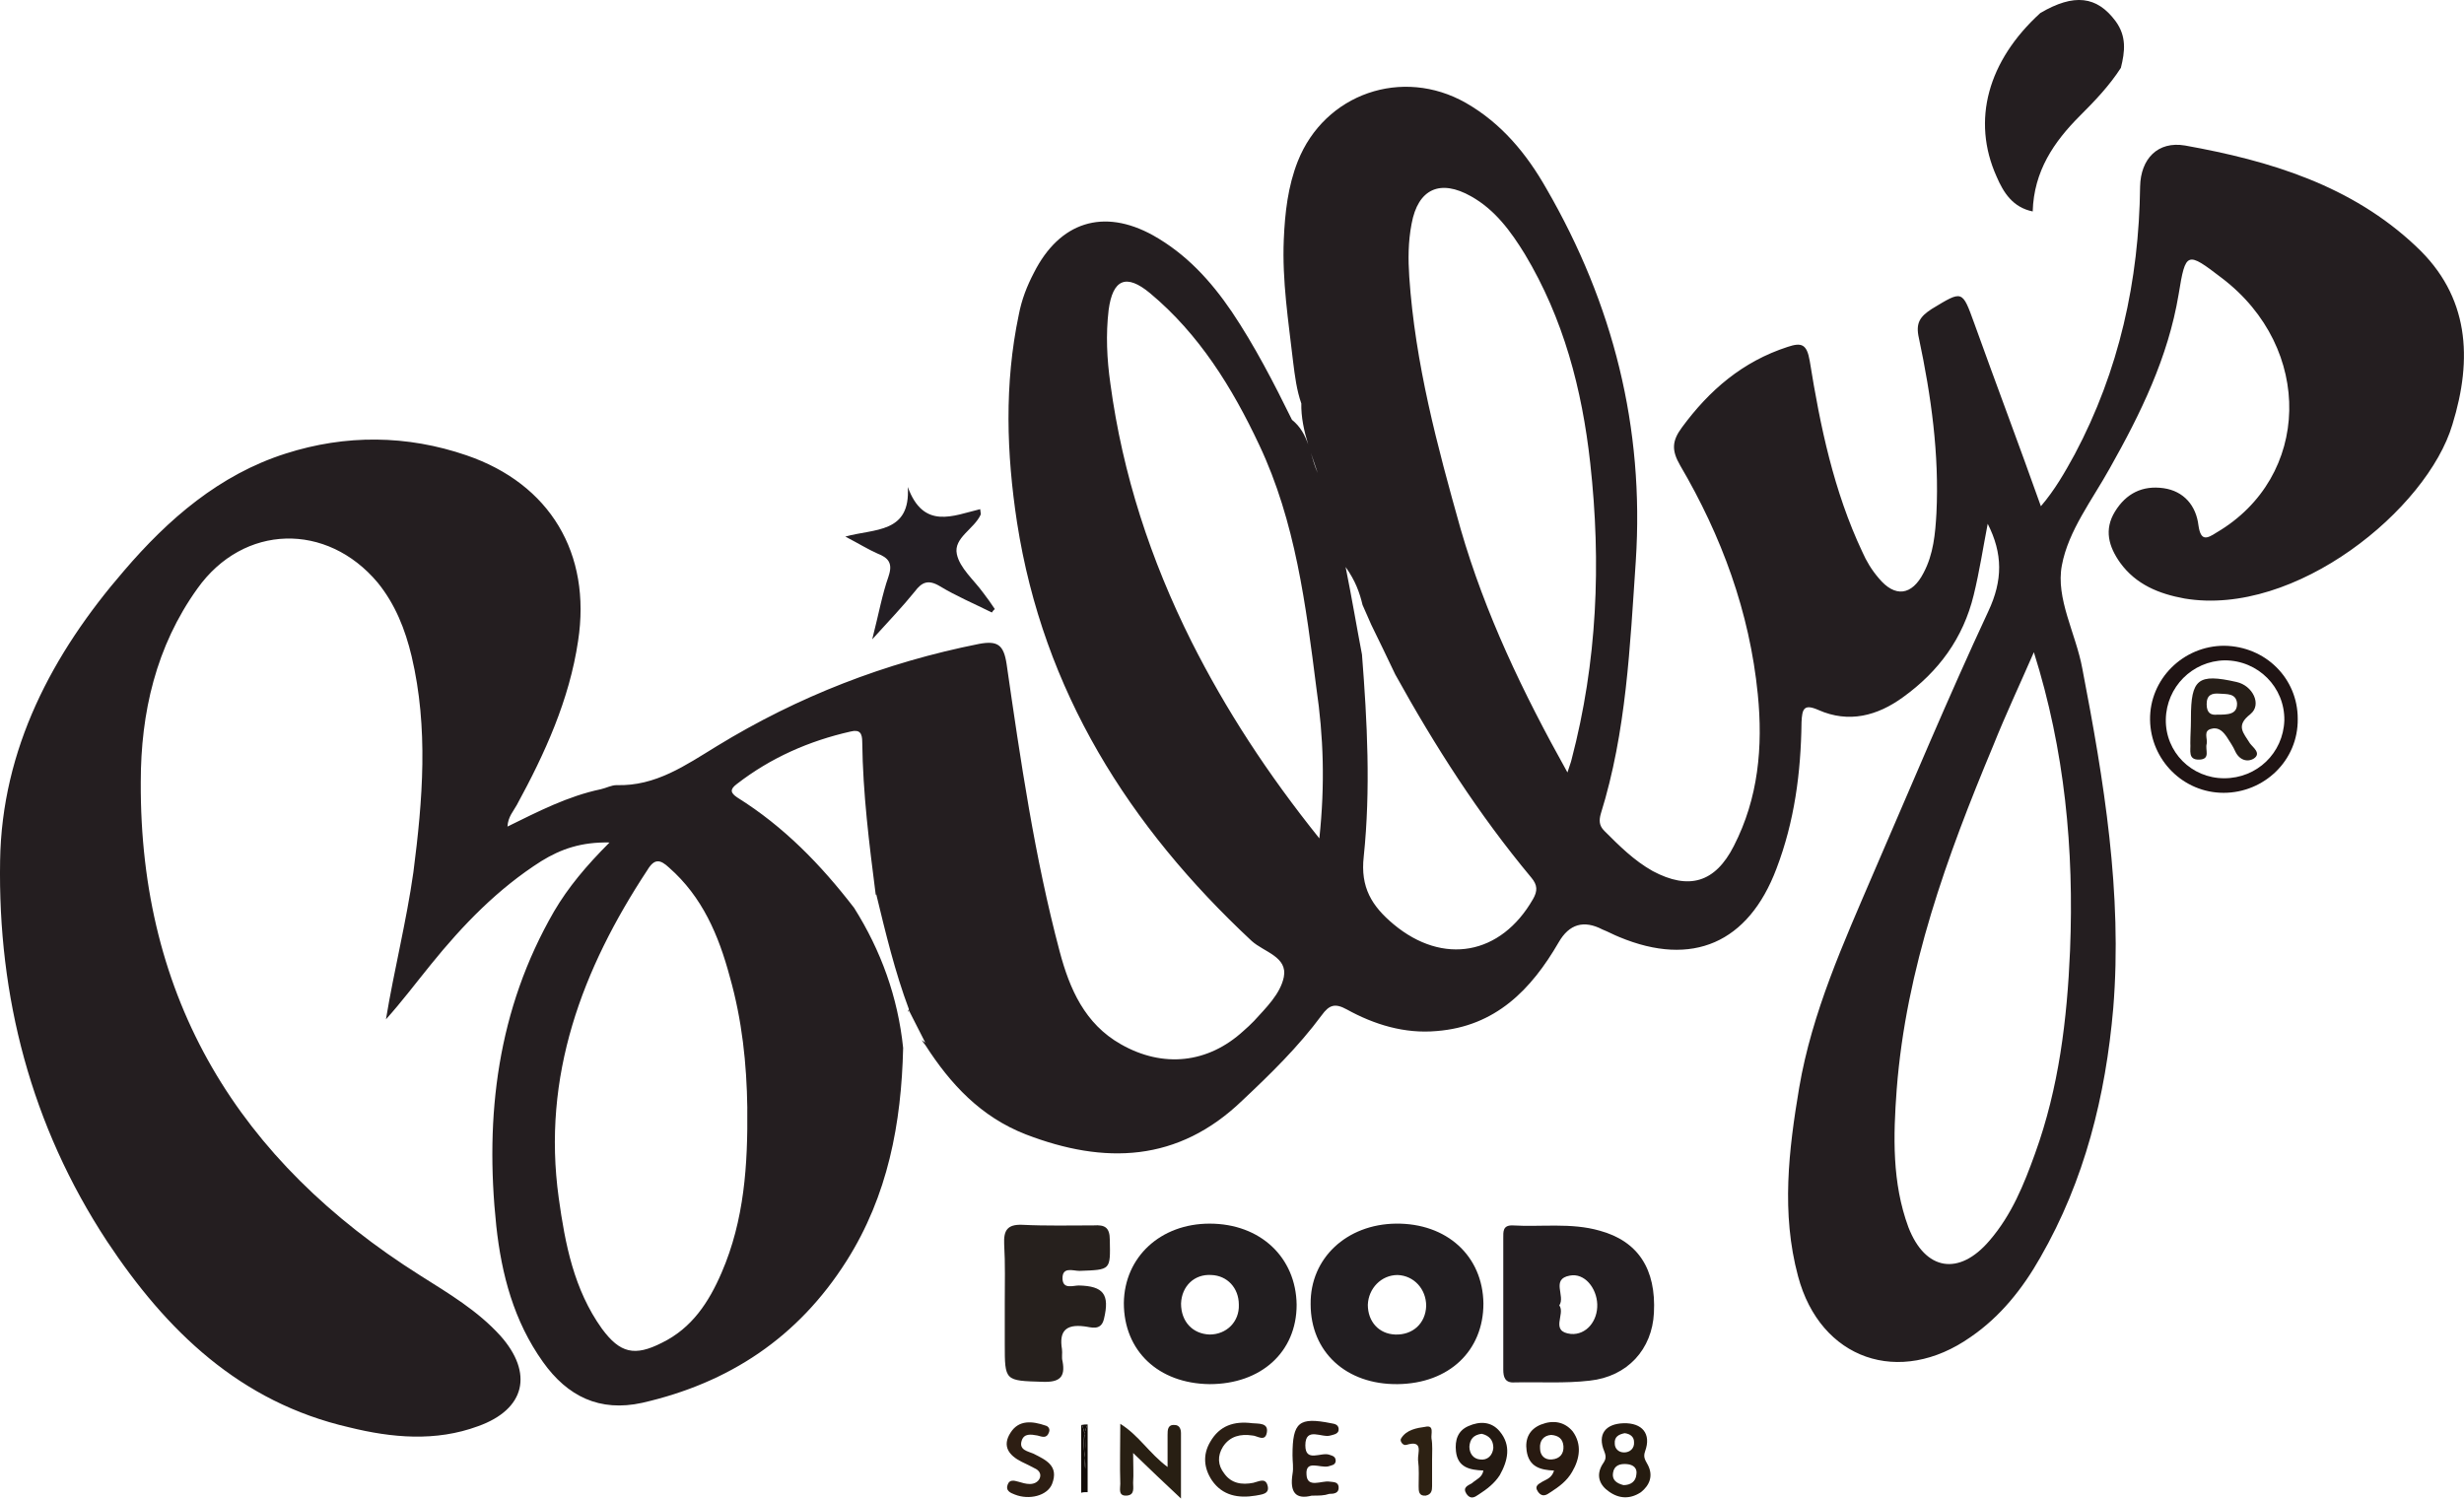 <?xml version="1.0" encoding="UTF-8"?>
<svg xmlns="http://www.w3.org/2000/svg" id="Livello_2" data-name="Livello 2" viewBox="0 0 698.76 425">
  <defs>
    <style>
      .cls-1 {
        fill: none;
      }

      .cls-2 {
        fill: #251b10;
      }

      .cls-3 {
        fill: #241e20;
      }

      .cls-4 {
        fill: #1f1414;
      }

      .cls-5 {
        fill: #231912;
      }

      .cls-6 {
        fill: #231e23;
      }

      .cls-7 {
        fill: #221e21;
      }

      .cls-8 {
        fill: #221e20;
      }

      .cls-9 {
        fill: #231e21;
      }

      .cls-10 {
        fill: #100b08;
      }

      .cls-11 {
        fill: #281a11;
      }

      .cls-12 {
        fill: #2a1e14;
      }

      .cls-13 {
        fill: #2d1e13;
      }

      .cls-14 {
        fill: #2d2113;
      }

      .cls-15 {
        fill: #261e18;
      }

      .cls-16 {
        fill: #26201d;
      }

      .cls-17 {
        fill: #271912;
      }

      .cls-18 {
        fill: #281f13;
      }
    </style>
  </defs>
  <g id="Livello_1-2" data-name="Livello 1">
    <g>
      <path class="cls-3" d="m601.45,19.25c-3.31,5.13-7.45,9.44-11.59,13.57-7.45,7.45-13.08,15.73-13.41,27.15-5.63-1.16-8.28-5.3-10.26-9.93-7.12-15.89-2.48-32.78,12.42-46.35,9.6-5.63,16.06-4.8,21.35,2.32,3.15,4.3,2.65,8.61,1.49,13.24Z"></path>
      <g>
        <path class="cls-1" d="m371.75,128.5c.56,1.9,1.09,3.83,1.92,5.65-.63-1.88-1.29-3.76-1.92-5.65Z"></path>
        <path class="cls-3" d="m257.44,286.71c.06.07.11.16.18.23.01.03.02.06.03.09,0-.18-.02-.37-.02-.55-.06.08-.13.16-.19.23Z"></path>
        <path class="cls-3" d="m685.21,69.91c-18.38-17.38-41.55-24.33-65.55-28.64-7.78-1.32-12.58,3.81-12.75,11.59-.33,26.82-5.96,52.31-18.54,75.98-2.81,5.13-5.63,10.1-9.6,14.73-6.29-17.71-12.75-34.76-18.87-51.81-3.48-9.6-3.31-9.44-12.08-4.14-3.31,2.15-4.64,3.97-3.64,8.28,3.48,16.39,5.79,32.94,4.97,49.66-.33,5.79-.83,11.59-3.64,16.89-3.31,6.46-8.11,7.12-12.75,1.49-1.99-2.32-3.48-4.8-4.64-7.45-8.11-17.22-11.92-35.59-14.9-54.13-.83-4.8-2.32-5.3-6.29-3.97-12.75,4.14-22.18,12.25-29.96,22.84-2.81,3.81-2.98,6.46-.5,10.76,11.75,20.03,19.7,41.55,22.02,64.89,1.49,14.9.17,29.47-6.79,43.04-5.3,10.43-12.75,12.58-23.01,7.12-5.3-2.98-9.44-7.12-13.74-11.42-1.49-1.49-1.49-2.98-.99-4.8,7.28-23.34,8.28-47.51,9.93-71.68,2.48-37.91-6.46-73-25.33-105.62-5.63-9.93-12.75-18.54-22.84-24.33-18.04-10.26-40.06-2.65-47.68,16.55-2.81,7.12-3.64,14.57-3.97,22.18-.5,11.75,1.32,23.18,2.65,34.76.5,3.97.99,7.95,2.32,11.75v-.17c-.1,4.06.78,7.95,1.94,11.77.28.8.53,1.62.78,2.45.63,1.89,1.29,3.77,1.92,5.65-.82-1.82-1.35-3.74-1.92-5.65-.27-.81-.53-1.63-.78-2.45-.91-2.58-2.15-5.02-4.59-6.97-5.13-10.43-10.59-21.02-17.05-30.63-5.96-8.77-12.91-16.39-22.35-21.69-14.07-7.78-26.49-3.81-33.77,10.59-1.99,3.81-3.48,7.61-4.3,11.92-4.14,19.7-3.48,39.4-.5,58.93,7.45,47.84,31.78,86.25,66.55,118.69,3.48,3.15,10.26,4.47,9.1,10.26-.99,4.8-5.13,8.77-8.44,12.42-.99.99-1.99,1.99-2.98,2.81-10.1,9.27-22.84,10.59-34.76,3.81-10.26-5.79-14.57-15.73-17.38-26.32-7.12-26.82-11.09-54.13-15.06-81.61-.83-5.3-2.48-6.62-7.78-5.63-26.65,5.3-51.32,14.9-74.33,28.97-8.94,5.46-17.38,11.42-28.47,11.09-1.49,0-2.98.83-4.47,1.16-9.44,1.99-17.71,6.29-26.49,10.59.17-2.81,1.66-4.3,2.65-6.12,7.95-14.57,14.9-29.8,17.38-46.52,3.81-24.83-7.95-44.53-31.62-52.64-16.89-5.79-34.27-5.96-51.32-.5-18.71,5.96-33.27,18.54-45.86,33.27C14.77,185.46.53,212.44.03,244.06c-.66,38.57,8.77,75.16,30.29,107.93,16.89,25.49,37.74,45.69,68.7,52.81,12.08,2.98,24.5,4.14,36.58-.33,13.41-4.8,15.73-15.06,6.29-25.66-6.46-7.12-14.57-11.92-22.68-17.05-51.48-32.45-79.63-78.3-79.29-140.05,0-19.53,4.3-38.41,16.06-54.79,13.08-18.38,36.75-18.87,51.15-1.66,4.97,6.13,7.78,13.24,9.6,20.86,4.8,20.36,3.15,40.72.5,61.25-1.99,14.07-5.46,27.65-7.78,41.72,4.47-4.97,8.44-10.26,12.75-15.56,9.1-11.26,19.04-21.52,31.29-29.3,5.63-3.48,11.42-5.46,19.37-5.3-6.62,6.62-11.75,12.75-15.73,19.53-16.06,27.81-19.7,57.94-16.39,89.23,1.49,13.74,4.97,26.98,13.24,38.57,6.95,9.77,16.06,14.24,28.14,11.59,24.67-5.63,44.2-18.54,57.94-40.23,11.75-18.54,15.56-39.07,16.06-60.42-1.49-14.4-6.29-27.65-13.91-39.73-9.44-12.25-19.87-23.01-33.11-31.29-1.99-1.32-2.15-2.32-.17-3.81,9.6-7.45,20.53-12.25,32.28-14.9,2.65-.66,3.31.5,3.31,2.98.17,14.57,1.99,28.97,3.81,43.21,0,.05,0,.09-.01.14.07-.04.11-.1.18-.14,2.65,10.93,5.3,22.02,9.27,32.61-.04.04-.06.08-.1.13,1.63,3.1,3.1,6.21,4.74,9.31-.37-.23-.7-.48-1.03-.73.33.47.65.96,1.03,1.4,7.12,11.09,15.73,20.36,28.47,25.33,22.35,8.61,43.21,7.95,61.42-9.6,8.11-7.62,15.89-15.23,22.51-24.17,2.15-2.98,3.81-3.48,7.12-1.66,7.78,4.3,16.39,6.95,25.49,6.13,16.72-1.32,26.82-11.75,34.6-25.16q4.47-7.78,12.42-3.64c1.66.66,3.15,1.49,4.8,2.15,20.69,8.61,36.58,1.66,44.53-19.37,5.13-13.41,6.95-27.31,7.12-41.55.17-3.81.66-5.3,4.8-3.48,8.61,3.81,16.72,1.66,24-3.64,10.1-7.28,17.05-16.72,20.03-28.97,1.66-6.79,2.65-13.41,3.97-20.2,4.3,8.44,4.3,16.06.17,24.83-11.42,24.5-21.85,49.5-32.61,74.33-8.44,19.7-17.38,39.4-21.02,60.75-2.98,17.71-5.13,35.59-.33,53.47,6.29,23.67,28.8,31.45,49,17.22,8.44-5.79,14.73-13.74,19.7-22.51,12.58-21.85,18.54-45.86,20.69-70.69,2.65-32.61-2.65-64.56-8.77-96.35-1.82-9.93-7.62-19.87-5.79-29.3,1.82-9.77,8.61-18.54,13.57-27.48,8.77-15.56,16.55-31.45,19.53-49.33,1.99-12.25,2.32-12.25,12.25-4.64,26.16,19.87,25.33,56.45-1.49,72.18-2.81,1.82-4.47,2.48-5.13-1.99-.66-5.63-4.14-9.77-9.93-10.59-5.96-.83-10.59,1.49-13.74,6.62-3.15,5.13-1.82,9.93,1.49,14.57,4.47,6.13,10.93,8.77,18.21,10.1,31.45,5.3,68.87-25.33,75.98-49.33,5.79-18.71,4.8-36.42-10.26-50.49Zm-473.29,244.34c.17,16.06-.83,31.78-7.28,46.68-3.64,8.44-8.44,15.73-16.89,19.87-7.78,3.97-11.92,2.98-17.05-3.97-7.95-11.09-10.43-24-12.25-37.08-4.8-34.6,6.62-64.89,25.16-93.03,1.99-3.31,3.64-2.98,6.13-.66,9.44,8.28,14.07,19.2,17.22,30.96,3.48,12.25,4.8,24.67,4.97,37.25Zm162.23-76.48c-14.73-18.38-26.49-36.42-36.25-55.79-11.59-23.18-19.53-47.35-23.01-73.17-.99-6.95-1.32-13.91-.5-20.86,1.16-8.77,4.97-10.43,11.75-4.8,13.91,11.59,23.34,26.82,30.96,43.04,10.26,21.69,13.24,45.52,16.22,69.03,1.99,13.57,2.48,27.15.83,42.54Zm60.59,17.22c-9.1,15.89-25.49,18.87-39.56,7.12-6.13-5.13-9.44-10.43-8.44-19.2,1.99-19.04.99-38.24-.5-57.28-1.49-7.78-2.81-15.73-4.64-24.83,2.81,3.97,3.97,7.28,4.8,10.76.83,1.82,1.66,3.81,2.48,5.63,2.32,4.64,4.47,9.27,6.79,14.07,11.26,20.36,23.67,39.73,38.57,57.61,1.82,2.15,1.82,3.81.5,6.13Zm10.93-39.56c-.17.83-.5,1.49-1.16,3.64-12.75-22.84-23.34-45.03-30.29-69.03-6.62-23.51-12.91-47.01-14.57-71.51-.33-4.97-.33-9.93.66-15.06,1.82-9.93,8.11-12.75,16.89-7.78,6.79,3.81,11.26,9.93,15.23,16.39,10.93,18.21,16.22,38.24,18.54,59.26,3.15,28.47,1.99,56.28-5.3,84.1Zm141.37,54.13c-.83,19.53-3.15,38.9-9.93,57.61-3.15,8.77-6.62,17.38-12.91,24.67-8.61,10.1-18.21,8.61-23.01-3.81-4.64-12.58-4.3-25.82-3.31-39.07,2.65-34.27,14.24-66.05,27.31-97.34,3.64-9.1,7.78-17.88,11.59-26.65,8.77,27.81,11.42,55.95,10.26,84.59Z"></path>
        <path class="cls-3" d="m370.97,126.05c.25.82.51,1.63.78,2.45-.24-.82-.5-1.64-.78-2.45Z"></path>
        <path class="cls-8" d="m343.04,347.03c-13.91,0-24.17,9.44-24.33,22.51,0,13.57,9.77,22.84,24.33,23.01,14.57,0,24.67-9.1,24.67-22.51-.17-13.41-10.26-23.01-24.67-23.01Zm0,31.45c-4.8-.17-8.11-3.64-8.11-8.77.17-4.97,3.81-8.44,8.61-8.11,4.47.17,7.78,3.64,7.78,8.44.17,4.8-3.48,8.44-8.28,8.44Z"></path>
        <path class="cls-7" d="m420.68,369.71c-.17-13.57-10.43-22.84-24.83-22.68-13.91.17-24.33,9.77-24.17,22.84,0,13.57,10.1,22.84,24.67,22.68,14.57-.17,24.33-9.44,24.33-22.84Zm-25,8.77c-4.64-.17-7.78-3.64-7.78-8.44.17-4.64,3.81-8.44,8.44-8.44,4.64.17,8.11,3.97,8.11,8.77-.17,4.97-3.81,8.28-8.77,8.11Z"></path>
        <path class="cls-9" d="m453.62,349.02c-8.11-2.32-16.55-.99-24.83-1.49-2.65,0-2.48,1.82-2.48,3.64v37.25c0,2.15.5,3.81,3.15,3.64,7.12-.17,14.24.33,21.36-.5,10.76-1.16,17.71-8.94,18.21-19.2.66-12.42-4.47-20.36-15.4-23.34Zm-8.11,29.3c-6.13-.66-1.49-5.63-3.31-8.11,1.82-2.65-2.48-7.45,2.98-8.44,4.14-.83,7.61,3.48,7.78,8.11.17,4.8-3.15,8.77-7.45,8.44Z"></path>
        <path class="cls-16" d="m310.26,347.53c-6.79,0-13.57.17-20.36-.17-4.3-.17-5.3,1.66-5.13,5.46.33,5.63.17,11.26.17,16.89v11.42c0,10.59,0,10.43,10.76,10.76,4.8.17,6.46-1.32,5.63-5.79-.33-1.16,0-2.32-.17-3.48-.83-4.97.99-7.12,6.29-6.46,1.82.17,4.8,1.49,5.63-2.15,1.66-6.95-.17-9.27-7.12-9.44-1.66,0-4.47,1.16-4.64-1.82-.17-3.64,2.98-2.32,4.8-2.32,8.94-.33,8.77-.17,8.61-8.77,0-3.64-1.49-4.3-4.47-4.14Z"></path>
        <path class="cls-6" d="m251.99,163.44c-1.82,5.13-2.81,10.76-4.64,17.88,4.8-5.3,8.61-9.27,12.08-13.57,1.99-2.65,3.81-3.48,7.12-1.49,4.64,2.81,9.77,4.97,14.73,7.45.17-.33.5-.66.83-.99-.99-1.49-2.15-3.15-3.31-4.64-2.65-3.64-6.62-6.95-7.45-10.93-.99-4.64,4.97-7.12,6.79-11.26,0-.17,0-.33-.17-1.49-7.62,1.82-16.06,5.96-20.53-6.29.83,13.24-9.44,11.75-17.71,14.07,3.81,1.99,6.46,3.64,9.1,4.8,2.98,1.16,4.47,2.65,3.15,6.46Z"></path>
        <path class="cls-4" d="m630.75,183.14c-11.59,0-21.19,9.44-21.02,21.02.17,11.42,9.44,20.69,20.86,20.69s21.19-9.1,21.02-21.02c0-11.42-9.1-20.53-20.86-20.69Zm0,37.58c-9.27,0-16.72-7.45-16.55-16.72.17-9.1,7.45-16.55,16.72-16.72,9.44,0,17.05,7.62,16.89,17.05-.33,9.27-7.78,16.39-17.05,16.39Z"></path>
        <path class="cls-18" d="m333.1,404.14c-1.99-.17-1.99,1.49-1.99,2.81v9.1c-5.3-3.97-8.11-8.94-13.41-12.25,0,6.29-.17,11.75,0,17.05,0,1.32-.66,3.48,1.82,3.31,2.32-.17,1.82-2.15,1.82-3.64.17-2.48,0-4.8,0-8.44,4.8,4.64,8.61,8.28,13.57,12.91v-18.54c0-.99-.33-2.32-1.82-2.32Z"></path>
        <path class="cls-2" d="m466.53,411.59c1.82-4.97-.83-8.11-6.13-7.95-5.13.17-7.45,3.15-5.46,7.95.83,1.99.17,2.65-.66,3.97-1.66,2.98-.66,5.63,1.99,7.45,2.98,2.15,6.13,2.15,9.1.17,2.48-1.99,3.48-4.64,1.99-7.62-.66-1.32-1.49-2.15-.83-3.97Zm-5.79-5.13c1.49.17,2.65.99,2.65,2.48.17,1.82-1.16,2.98-2.81,2.98s-2.65-1.16-2.65-2.48c-.17-1.99,1.16-2.65,2.81-2.98Zm3.31,11.75c-.17,1.99-1.66,2.98-3.64,2.98-1.99-.5-3.31-1.49-2.98-3.48.33-2.15,1.99-2.65,3.97-2.48,1.82.17,2.98,1.16,2.65,2.98Z"></path>
        <path class="cls-11" d="m437.07,403.98c-3.31,1.32-4.64,3.97-4.14,7.45.66,4.64,3.97,5.46,7.78,5.63-.66,2.15-2.15,2.48-3.31,3.15-.99.66-2.48,1.16-1.16,2.98,1.16,1.49,2.32.83,3.48,0,2.32-1.49,4.64-3.15,6.13-5.79,2.15-3.64,2.81-7.78.17-11.42-2.32-2.81-5.63-3.31-8.94-1.99Zm2.98,9.93c-1.99.17-3.31-1.16-3.31-3.15-.17-2.15.99-3.64,3.15-3.81,2.15.17,3.31,1.16,3.48,3.15.17,2.15-.99,3.64-3.31,3.81Z"></path>
        <path class="cls-5" d="m416.37,404.47c-2.98,1.32-3.81,3.97-3.48,7.12.5,4.64,3.97,5.3,7.78,5.46-.33,1.99-1.99,2.48-3.31,3.64-1.16.66-2.65,1.16-1.49,2.98,1.16,1.66,2.32.99,3.48.17,2.32-1.49,4.47-3.15,5.96-5.46,2.32-4.14,3.31-8.44,0-12.42-2.32-2.81-5.63-2.98-8.94-1.49Zm3.31,9.44c-1.82-.17-2.98-1.66-2.98-3.64.17-2.15,1.16-3.31,3.48-3.64,2.15.5,3.31,1.82,3.31,3.97-.17,2.15-1.66,3.64-3.81,3.31Z"></path>
        <path class="cls-17" d="m377.3,407.12c1.16-.33,2.48-.5,2.32-1.99-.17-1.16-1.16-1.32-2.15-1.49-9.1-1.82-10.93-.33-10.93,9.1,0,1.82.33,3.48,0,5.3-.83,5.3.99,7.28,5.46,6.13,2.15,0,3.48,0,4.97-.5,1.32,0,2.81-.17,2.65-1.99-.17-1.49-1.49-1.32-2.65-1.49-2.15-.33-6.29,1.99-6.46-1.99-.33-4.3,3.81-1.82,6.13-2.32.99-.33,1.99-.33,2.15-1.49,0-1.32-.83-1.49-1.82-1.82-2.32-.83-6.79,2.32-6.79-2.65,0-5.46,4.8-1.99,7.12-2.81Z"></path>
        <path class="cls-12" d="m355.45,420.53c-3.31.66-6.29.17-8.28-2.65-1.82-2.32-1.99-4.97-.33-7.62,1.99-2.98,4.97-3.64,8.28-3.15,1.32,0,3.64,1.99,4.14-.83.5-2.81-2.32-2.48-4.14-2.65-5.13-.66-9.27.66-11.92,5.3-2.15,3.64-1.82,7.45.5,10.93,2.98,4.3,7.45,5.13,12.42,4.3,1.49-.33,4.14-.33,3.31-2.98-.66-2.15-2.48-.99-3.97-.66Z"></path>
        <path class="cls-13" d="m293.04,412.25c-1.49-.66-4.14-.99-3.31-3.64.66-2.15,2.65-1.82,4.47-1.49,1.32.33,2.65.99,3.31-.99.33-.99-.33-1.66-.99-1.82-3.81-1.32-7.62-1.66-9.93,1.99-2.48,3.81-.5,6.46,3.15,8.28,1.32.66,2.48,1.16,3.64,1.82,1.16.5,1.99,1.49,1.49,2.81-.5,1.16-1.66,1.66-2.81,1.66s-2.15-.33-3.31-.66c-1.16-.33-2.48-.66-2.98.83-.66,1.66.66,2.32,1.99,2.81,4.14,1.66,9.27.33,10.59-2.98,1.99-5.13-1.66-6.79-5.3-8.61Z"></path>
        <path class="cls-14" d="m404.29,404.64c-2.48.33-5.46.83-6.95,3.31-.5.66.5,2.15,1.49,1.82,4.97-1.49,3.15,2.32,3.31,4.3.33,2.48.17,4.97.17,7.45,0,1.32,0,2.81,1.99,2.65,1.66-.33,1.82-1.49,1.82-2.65v-7.45c0-2.15.17-4.3-.17-6.13-.17-1.32.83-3.81-1.66-3.31Z"></path>
        <path class="cls-10" d="m307.78,416.56c.04-1.01-.04-2.06-.15-3.14-.04,1.08-.03,2.14.15,3.14Z"></path>
        <path class="cls-10" d="m308.44,403.98c-.58,0-1.14.02-1.61.13.38.84.6,1.7.74,2.55.17-.89.42-1.79.87-2.68Z"></path>
        <path class="cls-10" d="m306.62,404.14v.2c.03-.07.06-.14.1-.21-.03,0-.07,0-.1.02Z"></path>
        <path class="cls-10" d="m308.44,423.18v-19.2c-.44.89-.7,1.78-.87,2.68.39,2.3.13,4.59.06,6.76.11,1.08.19,2.14.15,3.14-.17-1.01-.19-2.06-.15-3.14-.21-2.17-.49-4.47-.06-6.76-.14-.85-.37-1.7-.74-2.55-.04,0-.08,0-.11.02-.04.07-.06.14-.1.21v19.01c.5-.17,1.16-.17,1.82-.17Z"></path>
        <path class="cls-10" d="m307.63,413.42c.08-2.17.33-4.47-.06-6.76-.44,2.3-.16,4.59.06,6.76Z"></path>
        <path class="cls-15" d="m638.2,202.51c3.31-2.65.66-8.11-3.97-9.1-10.93-2.48-12.91-.83-12.91,10.26v.5c0,2.32-.17,4.3-.17,6.62.17,1.99-.83,4.8,2.65,4.64,3.15-.17,1.49-2.81,1.99-4.47.33-1.49-1.16-3.81,1.49-4.3,1.99-.5,3.31.99,4.3,2.48.83,1.32,1.66,2.48,2.32,3.97,1.16,2.48,3.48,3.15,5.3,1.99,2.15-1.49-.33-3.15-1.16-4.3-1.82-2.98-4.14-4.97.17-8.28Zm-9.44.17c-1.66.17-2.98-.33-2.98-2.98s1.49-3.15,3.64-2.98c1.99.17,4.64-.17,4.97,2.65.17,3.31-2.65,3.31-5.63,3.31Z"></path>
      </g>
    </g>
  </g>
</svg>
